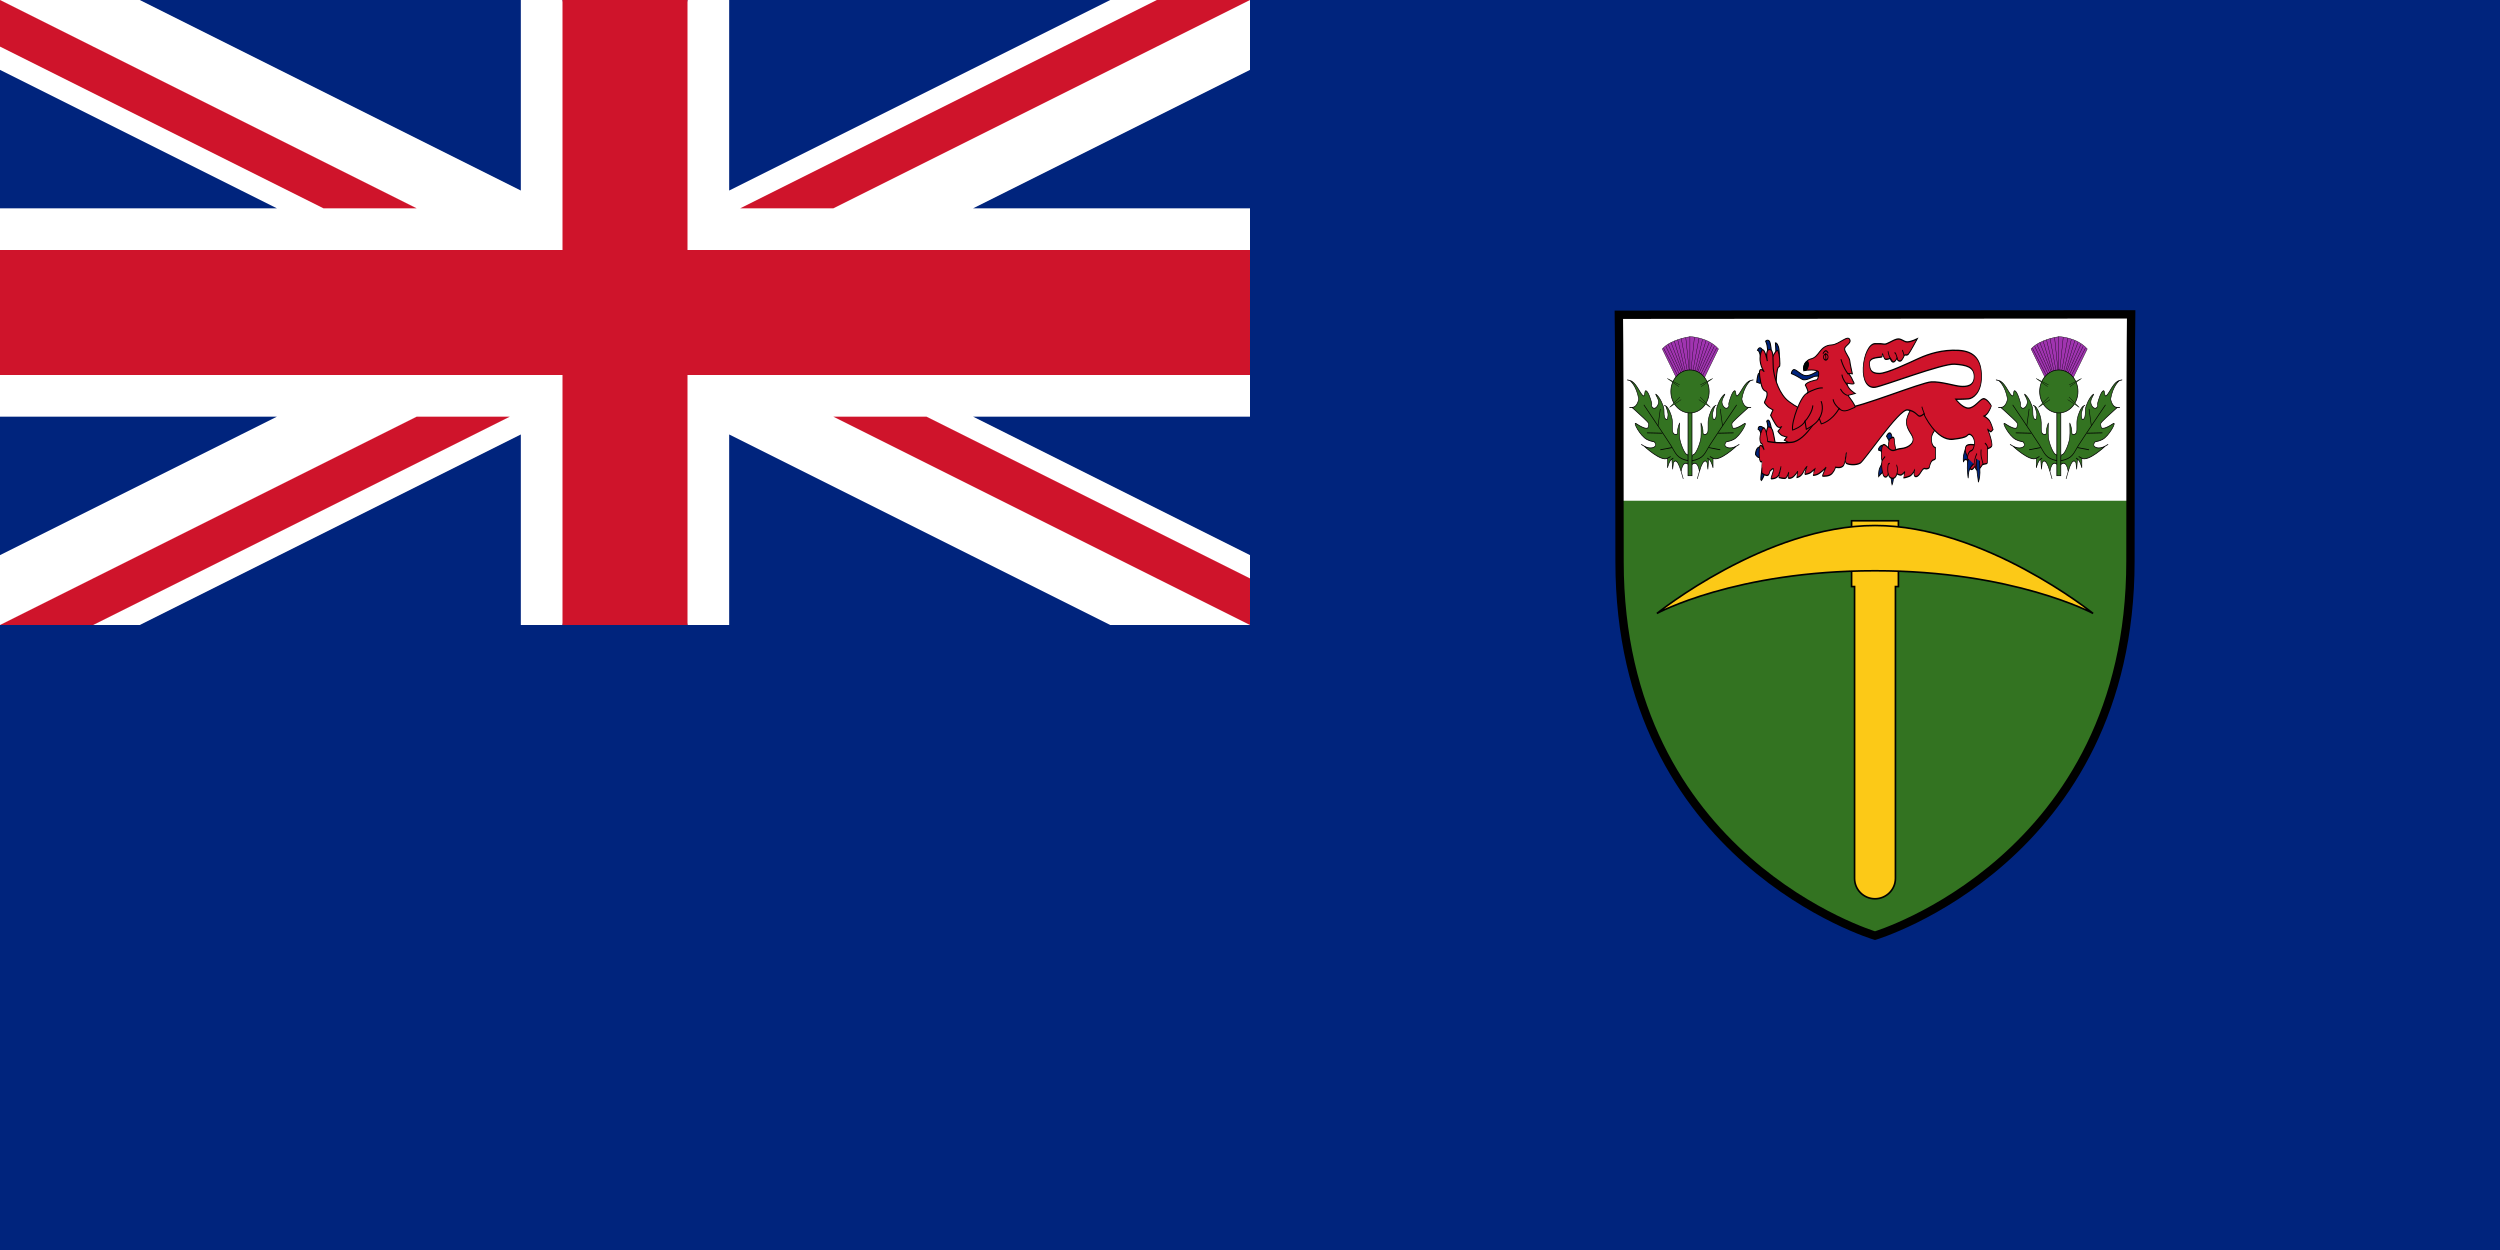 <?xml version="1.0" encoding="UTF-8" standalone="no"?>
<!-- Created with Inkscape (http://www.inkscape.org/) -->
<svg xmlns:svg="http://www.w3.org/2000/svg" xmlns="http://www.w3.org/2000/svg" xmlns:xlink="http://www.w3.org/1999/xlink" version="1.0" width="1500" height="750" id="Flag of Southern Rhodesia">
  <defs id="defs1529"/>
  <rect width="1500" height="750" x="0" y="0" style="fill:#00247d;fill-opacity:1;fill-rule:nonzero" id="rect1358"/>
  <g transform="scale(0.5,0.5)" id="g1349">
    <rect width="1500" height="750" x="0" y="0" style="fill:#00247d;fill-opacity:1" id="rect1517"/>
    <g id="upper_half">
      <polygon points="0,0 167.705,0 625,228.647 625,0 675,0 750,325 0,300 0,250 332.295,250 0,83.853 0,0 " style="fill:#ffffff" id="upper_left_white"/>
      <use transform="matrix(-1,0,0,1,1500,0)" id="use1521" x="0" y="0" width="1500" height="750" xlink:href="#upper_left_white"/>
      <path d="M 0,0 L 500,250 L 388.197,250 L 0,55.902 L 0,0 z M 1500,0 L 1000,250 L 888.197,250 L 1388.197,0 L 1500,0 z " style="fill:#cf142b" id="upper_red_diagonals"/>
    </g>
    <use transform="matrix(-1,0,0,-1,1500,750)" id="use1524" x="0" y="0" width="1500" height="750" xlink:href="#upper_half"/>
    <path d="M 675,0 L 825,0 L 825,300 L 1500,300 L 1500,450 L 825,450 L 825,750 L 675,750 L 675,450 L 0,450 L 0,300 L 675,300 L 675,0 z " style="fill:#cf142b" id="path1526"/>
  </g>
  <g id="g20271">
    <path d="M 1278.69,188.609 L 971.309,188.855 C 971.546,206.614 971.731,248.073 971.731,336.899 C 971.731,515.799 1124.999,561.392 1124.999,561.392 C 1124.999,561.392 1278.268,515.552 1278.268,336.652 C 1278.268,247.827 1278.453,206.368 1278.69,188.609 z " style="fill:#337321;fill-opacity:1;fill-rule:evenodd" id="path6684"/>
    <path d="M 1278.687,188.609 L 971.312,188.859 C 971.514,203.982 971.674,236.311 971.718,300.421 L 1278.281,300.421 C 1278.325,236.147 1278.485,203.751 1278.687,188.609 z " style="fill:#ffffff;fill-opacity:1;fill-rule:evenodd" id="path6686"/>
    <g transform="matrix(1.093,0,0,1.063,51.621,466.681)" id="g7563">
      <g transform="matrix(1.887,0,0,2.178,278.999,-108.32)" id="g24570">
        <path d="M 310.688,-61.406 L 315.375,-52.844 L 315.812,-52.656 L 318.812,-52.094 L 318.906,-52.062 L 318.906,-52.094 L 321.906,-52.656 L 322.344,-52.844 L 327.031,-61.406 C 323.982,-64.456 318.875,-64.594 318.875,-64.594 C 318.875,-64.594 313.261,-63.979 310.688,-61.406 z " style="fill:#a034b0;fill-opacity:1;fill-rule:evenodd;stroke:#000000;stroke-width:0.1;stroke-linecap:butt;stroke-linejoin:miter;stroke-miterlimit:4;stroke-dasharray:none;stroke-opacity:1" id="path24572"/>
        <g id="g24574">
          <g transform="translate(0.121,0)" id="g24576">
            <g id="g24578">
              <path d="M 310.95,-61.619 L 316.152,-52.609" style="fill:none;fill-opacity:0.75;fill-rule:evenodd;stroke:#000000;stroke-width:0.1;stroke-linecap:butt;stroke-linejoin:miter;stroke-miterlimit:4;stroke-dasharray:none;stroke-opacity:1" id="path24580"/>
              <path d="M 311.61,-62.104 L 316.885,-52.389" style="fill:none;fill-opacity:0.75;fill-rule:evenodd;stroke:#000000;stroke-width:0.1;stroke-linecap:butt;stroke-linejoin:miter;stroke-miterlimit:4;stroke-dasharray:none;stroke-opacity:1" id="path24582"/>
              <path d="M 312.274,-62.591 L 317.537,-52.162" style="fill:none;fill-opacity:0.75;fill-rule:evenodd;stroke:#000000;stroke-width:0.1;stroke-linecap:butt;stroke-linejoin:miter;stroke-miterlimit:4;stroke-dasharray:none;stroke-opacity:1" id="path24584"/>
              <path d="M 313.115,-63.077 L 317.889,-52.117" style="fill:none;fill-opacity:0.75;fill-rule:evenodd;stroke:#000000;stroke-width:0.1;stroke-linecap:butt;stroke-linejoin:miter;stroke-miterlimit:4;stroke-dasharray:none;stroke-opacity:1" id="path24586"/>
              <path d="M 314.044,-63.519 L 317.977,-51.984" style="fill:none;fill-opacity:0.75;fill-rule:evenodd;stroke:#000000;stroke-width:0.1;stroke-linecap:butt;stroke-linejoin:miter;stroke-miterlimit:4;stroke-dasharray:none;stroke-opacity:1" id="path24588"/>
              <path d="M 315.052,-63.828 L 318.338,-51.676" style="fill:none;fill-opacity:0.75;fill-rule:evenodd;stroke:#000000;stroke-width:0.1;stroke-linecap:butt;stroke-linejoin:miter;stroke-miterlimit:4;stroke-dasharray:none;stroke-opacity:1" id="path24590"/>
              <path d="M 316.077,-64.182 L 318.773,-51.277" style="fill:none;fill-opacity:0.75;fill-rule:evenodd;stroke:#000000;stroke-width:0.1;stroke-linecap:butt;stroke-linejoin:miter;stroke-miterlimit:4;stroke-dasharray:none;stroke-opacity:1" id="path24592"/>
              <path d="M 317.403,-64.403 L 318.905,-51.454" style="fill:none;fill-opacity:0.75;fill-rule:evenodd;stroke:#000000;stroke-width:0.1;stroke-linecap:butt;stroke-linejoin:miter;stroke-miterlimit:4;stroke-dasharray:none;stroke-opacity:1" id="path24594"/>
            </g>
            <g transform="matrix(-1,0,0,1,637.324,0)" id="g24596">
              <path d="M 310.95,-61.619 L 316.152,-52.609" style="fill:none;fill-opacity:0.75;fill-rule:evenodd;stroke:#000000;stroke-width:0.1;stroke-linecap:butt;stroke-linejoin:miter;stroke-miterlimit:4;stroke-dasharray:none;stroke-opacity:1" id="path24598"/>
              <path d="M 311.61,-62.104 L 316.885,-52.389" style="fill:none;fill-opacity:0.75;fill-rule:evenodd;stroke:#000000;stroke-width:0.1;stroke-linecap:butt;stroke-linejoin:miter;stroke-miterlimit:4;stroke-dasharray:none;stroke-opacity:1" id="path24600"/>
              <path d="M 312.274,-62.591 L 317.537,-52.162" style="fill:none;fill-opacity:0.75;fill-rule:evenodd;stroke:#000000;stroke-width:0.1;stroke-linecap:butt;stroke-linejoin:miter;stroke-miterlimit:4;stroke-dasharray:none;stroke-opacity:1" id="path24602"/>
              <path d="M 313.115,-63.077 L 317.889,-52.117" style="fill:none;fill-opacity:0.75;fill-rule:evenodd;stroke:#000000;stroke-width:0.1;stroke-linecap:butt;stroke-linejoin:miter;stroke-miterlimit:4;stroke-dasharray:none;stroke-opacity:1" id="path24604"/>
              <path d="M 314.044,-63.519 L 317.977,-51.984" style="fill:none;fill-opacity:0.75;fill-rule:evenodd;stroke:#000000;stroke-width:0.1;stroke-linecap:butt;stroke-linejoin:miter;stroke-miterlimit:4;stroke-dasharray:none;stroke-opacity:1" id="path24606"/>
              <path d="M 315.052,-63.828 L 318.338,-51.676" style="fill:none;fill-opacity:0.75;fill-rule:evenodd;stroke:#000000;stroke-width:0.1;stroke-linecap:butt;stroke-linejoin:miter;stroke-miterlimit:4;stroke-dasharray:none;stroke-opacity:1" id="path24608"/>
              <path d="M 316.077,-64.182 L 318.773,-51.277" style="fill:none;fill-opacity:0.75;fill-rule:evenodd;stroke:#000000;stroke-width:0.1;stroke-linecap:butt;stroke-linejoin:miter;stroke-miterlimit:4;stroke-dasharray:none;stroke-opacity:1" id="path24610"/>
              <path d="M 317.403,-64.403 L 318.905,-51.454" style="fill:none;fill-opacity:0.75;fill-rule:evenodd;stroke:#000000;stroke-width:0.1;stroke-linecap:butt;stroke-linejoin:miter;stroke-miterlimit:4;stroke-dasharray:none;stroke-opacity:1" id="path24612"/>
            </g>
          </g>
          <path d="M 318.728,-64.69 L 318.728,-52.375" style="fill:none;fill-opacity:0.75;fill-rule:evenodd;stroke:#000000;stroke-width:0.1;stroke-linecap:butt;stroke-linejoin:miter;stroke-miterlimit:4;stroke-dasharray:none;stroke-opacity:1" id="path24614"/>
        </g>
      </g>
      <g transform="matrix(0.298,0,0,0.38,800.562,-261.365)" id="g4847">
        <g transform="matrix(5.359,0,0,6.187,-1439.567,432.381)" style="fill:#337321" id="g24540">
          <path d="M 318.552,-33.666 C 316.165,-35.522 315.635,-32.252 315.635,-32.252 C 315.635,-32.252 317.226,-28.363 315.635,-32.252 C 314.044,-36.141 312.983,-34.373 312.983,-34.373 L 312.718,-32.782 L 312.453,-35.257 C 312.453,-35.257 313.425,-35.699 312.453,-35.257 C 311.481,-34.815 310.95,-33.136 310.95,-33.136 L 310.95,-35.434 C 310.95,-35.434 313.248,-36.318 310.95,-35.434 C 308.652,-34.55 302.907,-38.351 302.907,-38.351 C 302.907,-38.351 300.786,-39.234 302.907,-38.351 C 305.028,-37.467 307.238,-37.997 306.796,-38.881 C 306.354,-39.765 306.177,-39.146 303.879,-39.942 C 301.581,-40.737 298.841,-44.361 300.167,-43.742 C 301.493,-43.124 304.144,-42.063 304.321,-42.947 C 304.498,-43.831 304.94,-43.654 302.642,-45.156 C 300.344,-46.659 298.753,-47.631 298.753,-47.631 C 298.753,-47.631 296.896,-47.631 298.753,-47.631 C 300.609,-47.631 301.051,-49.664 301.051,-49.664 C 300.255,-52.935 298.046,-54.084 298.046,-54.084 C 298.046,-54.084 296.013,-54.437 298.046,-54.084 C 300.078,-53.73 301.316,-51.255 302.377,-50.548 C 303.437,-49.841 302.818,-51.874 303.614,-51.609 C 304.409,-51.344 305.205,-49.488 305.47,-48.78 C 305.735,-48.073 305.117,-48.073 305.912,-47.543 C 306.708,-47.013 308.033,-48.162 307.857,-49.134 C 307.68,-50.106 306.177,-51.255 307.238,-50.637 C 308.299,-50.018 309.624,-48.073 309.713,-47.189 C 309.801,-46.306 309.624,-45.422 310.243,-44.891 C 310.862,-44.361 311.039,-45.068 311.127,-45.775 C 311.215,-46.482 310.331,-47.985 310.331,-47.985 C 310.331,-47.985 309.359,-48.338 310.331,-47.985 C 311.304,-47.631 312.276,-45.864 312.541,-44.803 C 312.806,-43.742 312.453,-42.24 312.806,-41.621 C 313.16,-41.002 314.486,-40.825 314.397,-41.709 C 314.309,-42.593 315.104,-43.919 315.104,-43.919 C 315.104,-43.919 314.928,-41.621 315.104,-40.384 C 315.281,-39.146 316.784,-36.406 317.668,-36.318 C 318.552,-36.229 318.728,-33.578 318.552,-33.666 z " style="fill:#337321;fill-opacity:1;fill-rule:evenodd;stroke:#000000;stroke-width:0.2;stroke-linecap:butt;stroke-linejoin:miter;stroke-miterlimit:4;stroke-dasharray:none;stroke-opacity:1" id="path24542"/>
          <g style="fill:#337321" id="g24544">
            <path d="M 318.286,-34.815 C 314.044,-35.345 313.779,-36.671 312.188,-38.439 C 310.597,-40.207 302.818,-48.25 302.818,-48.25" style="fill:#337321;fill-opacity:0.75;fill-rule:evenodd;stroke:#000000;stroke-width:0.2;stroke-linecap:butt;stroke-linejoin:miter;stroke-miterlimit:4;stroke-dasharray:none;stroke-opacity:1" id="path24546"/>
            <path d="M 307.68,-43.212 L 308.475,-47.278" style="fill:#337321;fill-opacity:0.75;fill-rule:evenodd;stroke:#000000;stroke-width:0.2;stroke-linecap:butt;stroke-linejoin:miter;stroke-miterlimit:4;stroke-dasharray:none;stroke-opacity:1" id="path24548"/>
            <path d="M 309.182,-41.444 L 303.879,-41.533" style="fill:#337321;fill-opacity:0.75;fill-rule:evenodd;stroke:#000000;stroke-width:0.2;stroke-linecap:butt;stroke-linejoin:miter;stroke-miterlimit:4;stroke-dasharray:none;stroke-opacity:1" id="path24550"/>
            <path d="M 312.453,-37.997 L 308.475,-37.467" style="fill:#337321;fill-opacity:0.75;fill-rule:evenodd;stroke:#000000;stroke-width:0.2;stroke-linecap:butt;stroke-linejoin:miter;stroke-miterlimit:4;stroke-dasharray:none;stroke-opacity:1" id="path24552"/>
          </g>
        </g>
        <g transform="matrix(-5.359,0,0,6.187,1977.016,432.381)" style="fill:#337321" id="g24554">
          <path d="M 318.552,-33.666 C 316.165,-35.522 315.635,-32.252 315.635,-32.252 C 315.635,-32.252 317.226,-28.363 315.635,-32.252 C 314.044,-36.141 312.983,-34.373 312.983,-34.373 L 312.718,-32.782 L 312.453,-35.257 C 312.453,-35.257 313.425,-35.699 312.453,-35.257 C 311.481,-34.815 310.95,-33.136 310.95,-33.136 L 310.95,-35.434 C 310.95,-35.434 313.248,-36.318 310.95,-35.434 C 308.652,-34.55 302.907,-38.351 302.907,-38.351 C 302.907,-38.351 300.786,-39.234 302.907,-38.351 C 305.028,-37.467 307.238,-37.997 306.796,-38.881 C 306.354,-39.765 306.177,-39.146 303.879,-39.942 C 301.581,-40.737 298.841,-44.361 300.167,-43.742 C 301.493,-43.124 304.144,-42.063 304.321,-42.947 C 304.498,-43.831 304.94,-43.654 302.642,-45.156 C 300.344,-46.659 298.753,-47.631 298.753,-47.631 C 298.753,-47.631 296.896,-47.631 298.753,-47.631 C 300.609,-47.631 301.051,-49.664 301.051,-49.664 C 300.255,-52.935 298.046,-54.084 298.046,-54.084 C 298.046,-54.084 296.013,-54.437 298.046,-54.084 C 300.078,-53.73 301.316,-51.255 302.377,-50.548 C 303.437,-49.841 302.818,-51.874 303.614,-51.609 C 304.409,-51.344 305.205,-49.488 305.47,-48.78 C 305.735,-48.073 305.117,-48.073 305.912,-47.543 C 306.708,-47.013 308.033,-48.162 307.857,-49.134 C 307.68,-50.106 306.177,-51.255 307.238,-50.637 C 308.299,-50.018 309.624,-48.073 309.713,-47.189 C 309.801,-46.306 309.624,-45.422 310.243,-44.891 C 310.862,-44.361 311.039,-45.068 311.127,-45.775 C 311.215,-46.482 310.331,-47.985 310.331,-47.985 C 310.331,-47.985 309.359,-48.338 310.331,-47.985 C 311.304,-47.631 312.276,-45.864 312.541,-44.803 C 312.806,-43.742 312.453,-42.24 312.806,-41.621 C 313.16,-41.002 314.486,-40.825 314.397,-41.709 C 314.309,-42.593 315.104,-43.919 315.104,-43.919 C 315.104,-43.919 314.928,-41.621 315.104,-40.384 C 315.281,-39.146 316.784,-36.406 317.668,-36.318 C 318.552,-36.229 318.728,-33.578 318.552,-33.666 z " style="fill:#337321;fill-opacity:1;fill-rule:evenodd;stroke:#000000;stroke-width:0.2;stroke-linecap:butt;stroke-linejoin:miter;stroke-miterlimit:4;stroke-dasharray:none;stroke-opacity:1" id="path24556"/>
          <g style="fill:#337321" id="g24558">
            <path d="M 318.286,-34.815 C 314.044,-35.345 313.779,-36.671 312.188,-38.439 C 310.597,-40.207 302.818,-48.25 302.818,-48.25" style="fill:#337321;fill-opacity:0.75;fill-rule:evenodd;stroke:#000000;stroke-width:0.2;stroke-linecap:butt;stroke-linejoin:miter;stroke-miterlimit:4;stroke-dasharray:none;stroke-opacity:1" id="path24560"/>
            <path d="M 307.68,-43.212 L 308.475,-47.278" style="fill:#337321;fill-opacity:0.75;fill-rule:evenodd;stroke:#000000;stroke-width:0.2;stroke-linecap:butt;stroke-linejoin:miter;stroke-miterlimit:4;stroke-dasharray:none;stroke-opacity:1" id="path24562"/>
            <path d="M 309.182,-41.444 L 303.879,-41.533" style="fill:#337321;fill-opacity:0.75;fill-rule:evenodd;stroke:#000000;stroke-width:0.2;stroke-linecap:butt;stroke-linejoin:miter;stroke-miterlimit:4;stroke-dasharray:none;stroke-opacity:1" id="path24564"/>
            <path d="M 312.453,-37.997 L 308.475,-37.467" style="fill:#337321;fill-opacity:0.75;fill-rule:evenodd;stroke:#000000;stroke-width:0.2;stroke-linecap:butt;stroke-linejoin:miter;stroke-miterlimit:4;stroke-dasharray:none;stroke-opacity:1" id="path24566"/>
          </g>
        </g>
      </g>
      <g transform="matrix(0.352,0,0,0.352,785.904,-260.262)" id="g4863">
        <rect width="6.158" height="117.022" x="265.646" y="137.914" style="fill:#337321;fill-opacity:1;stroke:#000000;stroke-width:1.15;stroke-miterlimit:4;stroke-dasharray:none;stroke-opacity:1" id="rect24568"/>
        <path d="M 298.565,119.868 C 298.565,138.894 285.206,154.318 268.725,154.318 C 252.245,154.318 238.885,138.894 238.885,119.868 C 238.885,100.841 252.245,85.417 268.725,85.417 C 285.206,85.417 298.565,100.841 298.565,119.868 L 298.565,119.868 z " style="fill:#337321;fill-opacity:1;stroke:#000000;stroke-width:1.15;stroke-miterlimit:4;stroke-dasharray:none;stroke-opacity:1" id="path24616"/>
        <g transform="matrix(5.359,0,0,6.187,-1440.813,431.5)" style="fill:#337321" id="g24620">
          <path d="M 315.75,-51.625 L 312.375,-53.75 L 316,-52.062" style="fill:#337321;fill-opacity:1;fill-rule:evenodd;stroke:#000000;stroke-width:0.1;stroke-linecap:butt;stroke-linejoin:miter;stroke-miterlimit:4;stroke-dasharray:none;stroke-opacity:1" id="path24622"/>
          <path d="M 316.062,-48.937 L 313.062,-46.25 L 316.438,-48.25" style="fill:#337321;fill-opacity:1;fill-rule:evenodd;stroke:#000000;stroke-width:0.1;stroke-linecap:butt;stroke-linejoin:miter;stroke-miterlimit:4;stroke-dasharray:none;stroke-opacity:1" id="path24624"/>
        </g>
        <g transform="matrix(-5.359,0,0,6.187,1978.262,431.5)" style="fill:#337321" id="g24626">
          <path d="M 315.75,-51.625 L 312.375,-53.75 L 316,-52.062" style="fill:#337321;fill-opacity:1;fill-rule:evenodd;stroke:#000000;stroke-width:0.1;stroke-linecap:butt;stroke-linejoin:miter;stroke-miterlimit:4;stroke-dasharray:none;stroke-opacity:1" id="path24628"/>
          <path d="M 316.062,-48.937 L 313.062,-46.25 L 316.438,-48.25" style="fill:#337321;fill-opacity:1;fill-rule:evenodd;stroke:#000000;stroke-width:0.1;stroke-linecap:butt;stroke-linejoin:miter;stroke-miterlimit:4;stroke-dasharray:none;stroke-opacity:1" id="path24630"/>
        </g>
      </g>
    </g>
    <use transform="translate(221.284,-2.015553e-5)" id="use8927" x="0" y="0" width="1500" height="750" xlink:href="#g7563"/>
    <g transform="translate(-1022.746,620.673)" id="g18309">
      <path d="M 2133.698,-308.219 L 2133.698,-268.719 L 2135.48,-268.719 L 2135.48,-93.906 C 2135.479,-93.854 2135.48,-93.803 2135.48,-93.75 L 2135.48,-93.656 C 2135.48,-86.892 2140.965,-81.406 2147.73,-81.406 C 2154.494,-81.406 2160.011,-86.892 2160.011,-93.656 L 2160.011,-268.719 L 2161.792,-268.719 L 2161.792,-308.219 L 2133.698,-308.219 z " style="fill:#fcc917;fill-opacity:1;fill-rule:nonzero;stroke:#000000;stroke-width:1;stroke-miterlimit:4;stroke-dasharray:none;stroke-opacity:1" id="rect11850"/>
      <path d="M 2147.745,-305.359 C 2213.172,-305.359 2278.599,-252.611 2278.599,-252.611 C 2278.599,-252.611 2231.029,-278.213 2147.745,-278.213 C 2063.751,-278.213 2016.892,-252.611 2016.892,-252.611 C 2016.892,-252.611 2082.319,-305.359 2147.745,-305.359 z " style="fill:#fcc917;fill-opacity:1;fill-rule:nonzero;stroke:#000000;stroke-width:1;stroke-miterlimit:4;stroke-dasharray:none;stroke-opacity:1" id="rect12725"/>
    </g>
    <g transform="matrix(1,0,0,0.94,-1022.746,598.078)" id="g18257">
      <path d="M 2088.261,-408.458 C 2088.448,-411.861 2088.027,-417.39 2088.027,-417.39 C 2088.027,-417.39 2088.87,-417.673 2089.713,-415.121 C 2090.557,-412.57 2090.182,-408.458 2090.182,-408.458" style="fill:#00247d;fill-opacity:1;fill-rule:evenodd;stroke:#000000;stroke-width:0.65;stroke-linecap:butt;stroke-linejoin:miter;stroke-miterlimit:4;stroke-dasharray:none;stroke-opacity:1" id="path14427"/>
      <path d="M 2083.341,-409.734 C 2083.528,-416.681 2082.076,-418.524 2082.029,-418.524 C 2081.982,-418.524 2083.388,-419.8 2084.325,-418.524 C 2085.262,-417.248 2085.637,-410.868 2085.637,-410.868" style="fill:#00247d;fill-opacity:1;fill-rule:evenodd;stroke:#000000;stroke-width:0.65;stroke-linecap:butt;stroke-linejoin:miter;stroke-miterlimit:4;stroke-dasharray:none;stroke-opacity:1" id="path14429"/>
      <path d="M 2079.311,-407.607 C 2078.186,-413.845 2077.155,-412.428 2077.155,-412.428 C 2077.155,-412.428 2077.999,-414.838 2079.17,-414.129 C 2080.342,-413.42 2081.373,-410.159 2081.373,-410.301" style="fill:#00247d;fill-opacity:1;fill-rule:evenodd;stroke:#000000;stroke-width:0.65;stroke-linecap:butt;stroke-linejoin:miter;stroke-miterlimit:4;stroke-dasharray:none;stroke-opacity:1" id="path14431"/>
      <path d="M 2080.436,-393.714 C 2079.405,-392.013 2079.124,-391.304 2078.28,-391.729 C 2077.437,-392.154 2076.781,-392.296 2076.781,-392.296 C 2076.781,-392.296 2077.296,-397.258 2077.952,-397.825 C 2078.608,-398.392 2079.78,-398.251 2079.78,-398.251" style="fill:#00247d;fill-opacity:1;fill-rule:evenodd;stroke:#000000;stroke-width:0.65;stroke-linecap:butt;stroke-linejoin:miter;stroke-miterlimit:4;stroke-dasharray:none;stroke-opacity:1" id="path14433"/>
      <path d="M 2083.474,-362.597 C 2083.474,-365.805 2082.811,-367.409 2082.811,-367.409 C 2082.811,-367.409 2083.739,-369.414 2084.667,-366.607 C 2085.595,-363.8 2085.992,-359.389 2085.992,-359.389 L 2085.992,-359.389" style="fill:#00247d;fill-opacity:1;fill-rule:evenodd;stroke:#000000;stroke-width:0.65;stroke-linecap:butt;stroke-linejoin:miter;stroke-miterlimit:4;stroke-dasharray:none;stroke-opacity:1" id="path14435"/>
      <path d="M 2079.639,-358.129 C 2079.592,-358.129 2079.17,-360.539 2078.561,-361.39 C 2077.952,-362.24 2077.39,-362.382 2077.577,-362.382 C 2077.765,-362.382 2077.577,-364.083 2078.889,-364.083 C 2080.201,-364.083 2081.045,-362.808 2081.045,-362.808" style="fill:#00247d;fill-opacity:1;fill-rule:evenodd;stroke:#000000;stroke-width:0.65;stroke-linecap:butt;stroke-linejoin:miter;stroke-miterlimit:4;stroke-dasharray:none;stroke-opacity:1" id="path14437"/>
      <path d="M 2079.124,-350.898 C 2076.265,-351.466 2075.984,-346.22 2076.078,-346.078 C 2076.171,-345.937 2077.249,-344.377 2077.905,-344.235 C 2078.561,-344.093 2079.124,-344.235 2079.124,-344.235" style="fill:#00247d;fill-opacity:1;fill-rule:evenodd;stroke:#000000;stroke-width:0.65;stroke-linecap:butt;stroke-linejoin:miter;stroke-miterlimit:4;stroke-dasharray:none;stroke-opacity:1" id="path14439"/>
      <path d="M 2080.436,-338.706 C 2078.983,-332.61 2079.264,-329.349 2079.405,-329.349 C 2079.545,-329.349 2080.061,-330.2 2080.81,-331.901 C 2081.56,-333.602 2082.076,-336.863 2082.076,-336.863" style="fill:#00247d;fill-opacity:1;fill-rule:evenodd;stroke:#000000;stroke-width:0.65;stroke-linecap:butt;stroke-linejoin:miter;stroke-miterlimit:4;stroke-dasharray:none;stroke-opacity:1" id="path14441"/>
      <path d="M 2081.619,-351.77 C 2081.751,-351.77 2082.281,-364.602 2084.137,-363.8 C 2085.992,-362.998 2085.329,-362.998 2085.992,-362.196 C 2086.655,-361.394 2087.98,-352.572 2087.98,-352.572" style="fill:#cf142b;fill-opacity:1;fill-rule:evenodd;stroke:#000000;stroke-width:0.65;stroke-linecap:butt;stroke-linejoin:miter;stroke-miterlimit:4;stroke-dasharray:none;stroke-opacity:1" id="path14443"/>
      <path d="M 2088.214,-385.346 C 2088.589,-408.597 2090.651,-398.956 2090.651,-404.06 C 2090.651,-409.164 2089.807,-412.566 2089.151,-412.566 C 2087.652,-412.566 2083.903,-402.926 2083.903,-402.926" style="fill:#cf142b;fill-opacity:1;fill-rule:evenodd;stroke:#000000;stroke-width:0.65;stroke-linecap:butt;stroke-linejoin:miter;stroke-miterlimit:4;stroke-dasharray:none;stroke-opacity:1" id="path14451"/>
      <path d="M 2114.361,-369.468 C 2113.424,-370.317 2098.898,-376.271 2094.024,-381.942 C 2089.151,-387.613 2087.089,-396.686 2086.715,-401.223 C 2086.34,-405.76 2087.277,-413.132 2084.465,-413.132 C 2081.654,-413.132 2083.153,-405.76 2083.153,-405.76 C 2083.153,-405.76 2080.904,-417.668 2079.217,-410.863 C 2077.53,-404.058 2081.279,-398.955 2081.279,-398.955 C 2081.279,-398.955 2077.652,-403.523 2078.561,-396.119 C 2080.089,-383.675 2082.591,-388.18 2082.966,-385.345 C 2083.341,-382.509 2081.092,-379.674 2081.466,-379.107 C 2081.841,-378.539 2083.341,-376.555 2084.278,-375.988 C 2085.215,-375.42 2086.527,-374.57 2086.527,-374.57 L 2085.121,-371.169 C 2085.121,-371.169 2087.745,-365.498 2089.057,-364.08 C 2090.369,-362.662 2092.056,-364.08 2091.963,-364.08 C 2091.869,-364.08 2089.526,-360.961 2089.526,-360.961 C 2089.526,-360.961 2090.838,-358.693 2092.244,-358.126 C 2093.649,-357.559 2094.868,-357.275 2094.868,-357.275 L 2093.368,-355.29 L 2113.611,-343.098 L 2114.361,-369.468 z " style="fill:#cf142b;fill-opacity:1;fill-rule:evenodd;stroke:#000000;stroke-width:0.65;stroke-linecap:butt;stroke-linejoin:miter;stroke-miterlimit:4;stroke-dasharray:none;stroke-opacity:1" id="path14453"/>
      <g transform="matrix(0.668,0,0,1.24,1454.503,-123.734)" id="g5300">
        <path d="M 1052.113,-172.284 C 1051.716,-167.109 1053.105,-163.875 1053.105,-163.875 C 1053.105,-163.875 1054.693,-165.492 1054.495,-169.697 C 1054.296,-173.901 1053.304,-176.166 1053.304,-176.166" style="fill:#00247d;fill-opacity:1;fill-rule:evenodd;stroke:#000000;stroke-width:0.7;stroke-linecap:butt;stroke-linejoin:miter;stroke-miterlimit:4;stroke-dasharray:none;stroke-opacity:1" id="path14419"/>
        <path d="M 1044.969,-175.519 C 1044.77,-175.519 1043.183,-173.901 1041.992,-172.284 C 1040.802,-170.667 1041,-168.08 1041,-168.08 C 1041,-168.08 1044.572,-170.667 1045.763,-170.344 C 1046.953,-170.02 1047.549,-168.727 1047.549,-168.727" style="fill:#00247d;fill-opacity:1;fill-rule:evenodd;stroke:#000000;stroke-width:0.7;stroke-linecap:butt;stroke-linejoin:miter;stroke-miterlimit:4;stroke-dasharray:none;stroke-opacity:1" id="path14421"/>
        <path d="M 1046.16,-183.604 C 1042.786,-185.221 1040.404,-181.664 1040.603,-181.664 C 1040.802,-181.664 1043.977,-181.664 1044.572,-179.723 C 1045.167,-177.783 1046.755,-175.519 1046.755,-175.519" style="fill:#00247d;fill-opacity:1;fill-rule:evenodd;stroke:#000000;stroke-width:0.7;stroke-linecap:butt;stroke-linejoin:miter;stroke-miterlimit:4;stroke-dasharray:none;stroke-opacity:1" id="path14423"/>
        <path d="M 1053.502,-187.485 C 1053.105,-187.485 1053.105,-190.073 1051.319,-190.396 C 1049.533,-190.72 1048.144,-188.779 1048.144,-188.779 C 1048.144,-188.779 1051.915,-184.898 1052.113,-184.898 C 1052.312,-184.898 1053.502,-186.839 1053.502,-187.485 z " style="fill:#00247d;fill-opacity:1;fill-rule:evenodd;stroke:#000000;stroke-width:0.7;stroke-linecap:butt;stroke-linejoin:miter;stroke-miterlimit:4;stroke-dasharray:none;stroke-opacity:1" id="path14425"/>
        <path d="M 1059.812,-178.534 C 1058.689,-179.22 1057.426,-179.449 1056.023,-183.108 C 1054.62,-186.767 1055.462,-186.767 1054.9,-187.682 C 1054.339,-188.597 1053.216,-188.139 1051.252,-187.453 C 1049.287,-186.767 1049.849,-179.449 1049.849,-179.449" style="fill:#cf142b;fill-opacity:1;fill-rule:evenodd;stroke:#000000;stroke-width:0.7;stroke-linecap:butt;stroke-linejoin:miter;stroke-miterlimit:4;stroke-dasharray:none;stroke-opacity:1" id="path14447"/>
        <path d="M 1076.51,-208.265 C 1075.388,-207.579 1065.705,-200.032 1065.986,-195.915 C 1066.267,-191.798 1072.16,-189.511 1072.02,-186.996 C 1071.879,-184.48 1066.407,-182.65 1061.355,-182.422 C 1056.304,-182.193 1054.9,-180.821 1051.954,-181.736 C 1049.007,-182.65 1044.657,-187.225 1043.815,-181.964 C 1042.973,-176.704 1044.095,-176.476 1044.095,-176.476 C 1044.095,-176.476 1043.394,-173.731 1044.095,-171.444 C 1044.797,-169.157 1045.499,-167.785 1047.323,-167.785 C 1049.147,-167.785 1049.709,-169.615 1049.709,-169.615 C 1049.709,-169.615 1049.989,-167.328 1053.216,-167.099 C 1056.444,-166.87 1057.426,-169.386 1057.567,-169.386 C 1057.707,-169.386 1060.373,-168.471 1061.636,-168.929 C 1062.899,-169.386 1064.583,-170.529 1064.583,-170.529 C 1064.583,-170.529 1063.18,-167.328 1063.32,-167.328 C 1063.46,-167.328 1066.127,-167.556 1068.932,-168.243 C 1071.739,-168.929 1073.844,-171.902 1073.704,-171.902 C 1073.563,-171.902 1071.318,-167.785 1074.826,-168.014 C 1078.334,-168.243 1080.018,-172.588 1082.544,-172.13 C 1085.07,-171.673 1086.473,-172.588 1086.473,-172.588 C 1086.473,-172.588 1087.175,-174.417 1088.017,-175.332 C 1088.859,-176.247 1089.841,-176.476 1089.841,-176.476 C 1089.841,-176.476 1092.086,-176.933 1092.086,-177.162 C 1092.086,-177.39 1092.086,-182.879 1092.086,-182.879 C 1092.086,-182.879 1088.437,-183.337 1088.437,-187.453 C 1088.437,-191.57 1098.26,-195.915 1098.26,-195.915 L 1076.51,-208.265 z " style="fill:#cf142b;fill-opacity:1;fill-rule:evenodd;stroke:#000000;stroke-width:0.7;stroke-linecap:butt;stroke-linejoin:miter;stroke-miterlimit:4;stroke-dasharray:none;stroke-opacity:1" id="path14449"/>
        <path d="M 1046.902,-178.305 C 1046.34,-178.077 1044.095,-176.247 1044.095,-176.247" style="fill:none;fill-opacity:1;fill-rule:evenodd;stroke:#000000;stroke-width:0.7;stroke-linecap:butt;stroke-linejoin:miter;stroke-miterlimit:4;stroke-dasharray:none;stroke-opacity:1" id="path14463"/>
        <path d="M 1050.971,-174.875 C 1050.27,-174.417 1049.568,-175.103 1049.287,-172.816 C 1049.007,-170.529 1049.709,-169.386 1049.709,-169.386" style="fill:none;fill-opacity:1;fill-rule:evenodd;stroke:#000000;stroke-width:0.7;stroke-linecap:butt;stroke-linejoin:miter;stroke-miterlimit:4;stroke-dasharray:none;stroke-opacity:1" id="path14465"/>
        <path d="M 1057.005,-173.96 C 1057.145,-173.96 1057.987,-172.816 1057.987,-171.673 C 1057.987,-170.529 1057.426,-169.157 1057.426,-169.157" style="fill:none;fill-opacity:1;fill-rule:evenodd;stroke:#000000;stroke-width:0.7;stroke-linecap:butt;stroke-linejoin:miter;stroke-miterlimit:4;stroke-dasharray:none;stroke-opacity:1" id="path14467"/>
      </g>
      <path d="M 2080.717,-345.65 C 2080.623,-345.65 2079.967,-343.949 2079.967,-341.964" style="fill:#00247d;fill-opacity:1;fill-rule:evenodd;stroke:#000000;stroke-width:0.65;stroke-linecap:butt;stroke-linejoin:miter;stroke-miterlimit:4;stroke-dasharray:none;stroke-opacity:1" id="path14475"/>
      <g transform="matrix(0.668,0,0,1.24,1463.907,-123.734)" id="g5286">
        <path d="M 1106.244,-183.928 C 1101.68,-178.429 1103.268,-175.519 1103.268,-175.519 C 1103.268,-175.519 1103.466,-176.812 1105.054,-176.812 C 1106.641,-176.812 1109.618,-175.195 1109.618,-175.195" style="fill:#00247d;fill-opacity:1;fill-rule:evenodd;stroke:#000000;stroke-width:0.7;stroke-linecap:butt;stroke-linejoin:miter;stroke-miterlimit:4;stroke-dasharray:none;stroke-opacity:1" id="path14417"/>
        <path d="M 1107.239,-177.848 C 1106.818,-178.305 1103.591,-181.05 1105.275,-183.337 C 1106.958,-185.624 1116.922,-183.794 1116.922,-183.794" style="fill:#cf142b;fill-opacity:1;fill-rule:evenodd;stroke:#000000;stroke-width:0.7;stroke-linecap:butt;stroke-linejoin:miter;stroke-miterlimit:4;stroke-dasharray:none;stroke-opacity:1" id="path14445"/>
        <path d="M 975.899,-201.861 C 975.197,-201.632 962.288,-186.31 948.676,-185.624 C 935.065,-184.938 927.347,-186.081 927.347,-186.081 C 927.347,-186.081 925.383,-196.601 922.015,-191.798 C 918.647,-186.996 921.313,-185.166 921.313,-185.166 C 921.313,-185.166 921.875,-185.395 922.717,-184.251 C 923.559,-183.108 924.12,-181.736 924.12,-181.736 C 924.12,-181.736 919.63,-187.682 919.63,-180.592 C 919.63,-173.503 922.576,-176.018 922.436,-176.018 C 922.296,-176.018 921.734,-169.843 922.436,-169.615 C 923.138,-169.386 925.944,-168.243 927.488,-168.7 C 929.031,-169.157 928.891,-170.53 929.312,-170.758 C 929.733,-170.987 932.118,-172.588 932.539,-171.902 C 932.96,-171.216 929.873,-166.87 930.434,-166.87 C 930.996,-166.87 935.626,-166.87 937.03,-168.7 C 938.433,-170.529 939.134,-173.274 939.275,-173.045 C 939.415,-172.816 936.889,-167.556 937.17,-167.556 C 937.451,-167.556 942.502,-166.642 943.765,-167.328 C 945.028,-168.014 946.291,-170.301 946.291,-170.301 C 946.291,-170.301 945.449,-167.556 945.73,-167.328 C 946.01,-167.099 948.536,-166.87 950.922,-168.243 C 953.307,-169.615 954.289,-170.758 954.289,-170.758 L 953.588,-167.556 C 953.588,-167.556 957.236,-167.785 959.341,-170.301 C 961.446,-172.816 962.428,-173.045 962.428,-173.045 C 962.428,-173.045 960.323,-169.157 960.604,-169.157 C 960.884,-169.157 964.673,-169.386 966.357,-170.301 C 968.041,-171.216 969.725,-171.902 969.725,-171.902 C 969.725,-171.902 967.76,-168.7 967.901,-168.7 C 968.041,-168.7 970.707,-168.471 974.075,-169.843 C 977.443,-171.216 979.828,-172.816 979.828,-172.816 C 979.828,-172.816 975.899,-168.243 976.741,-168.243 C 977.583,-168.243 982.634,-168.014 985.16,-169.615 C 987.686,-171.216 988.248,-172.816 988.248,-172.816 C 988.248,-172.816 994.037,-171.967 995.721,-174.026 C 997.404,-176.084 998.158,-180.523 998.018,-180.294 C 997.878,-180.065 995.686,-175.398 998.352,-174.712 C 1001.018,-174.026 1006.631,-173.797 1010.42,-174.941 C 1014.208,-176.084 1045.275,-202.776 1052.852,-202.319 C 1060.43,-201.861 1061.833,-198.888 1064.078,-199.117 C 1066.324,-199.345 1067.586,-200.489 1067.586,-200.26 C 1067.586,-200.032 1078.672,-186.31 1093.686,-187.224 C 1108.701,-188.139 1105.754,-189.511 1108.139,-189.74 C 1110.525,-189.969 1113.331,-187.453 1113.051,-185.166 C 1112.77,-182.879 1111.507,-181.507 1109.964,-181.278 C 1108.42,-181.05 1106.737,-179.449 1106.737,-177.162 C 1106.737,-174.875 1108.42,-171.673 1110.244,-171.673 C 1112.069,-171.673 1112.63,-172.816 1113.191,-173.045 C 1113.753,-173.274 1114.313,-170.529 1116.699,-171.673 C 1119.085,-172.816 1119.786,-173.96 1120.347,-174.189 C 1120.909,-174.417 1124.557,-174.646 1124.557,-174.875 C 1124.557,-175.103 1124.838,-182.422 1124.838,-182.422 C 1124.838,-182.422 1128.767,-182.879 1128.767,-184.251 C 1128.767,-185.624 1127.364,-188.597 1126.522,-189.969 C 1125.68,-191.341 1124.698,-192.485 1124.698,-192.485 C 1124.698,-192.485 1127.364,-190.884 1127.925,-191.112 C 1128.486,-191.341 1129.749,-192.256 1129.749,-192.256 C 1129.749,-192.256 1127.925,-195.686 1126.522,-196.83 C 1125.118,-197.973 1121.751,-199.117 1121.751,-199.117 C 1121.751,-199.117 1123.715,-199.574 1125.259,-200.946 C 1126.802,-202.319 1128.205,-204.148 1128.205,-204.377 C 1128.205,-204.606 1123.996,-208.493 1120.769,-208.036 C 1117.541,-207.579 1113.051,-203.233 1107.578,-203.233 C 1102.106,-203.233 1096.212,-207.807 1096.212,-207.807 C 1096.212,-207.807 1104.21,-207.807 1107.859,-208.036 C 1111.507,-208.265 1119.365,-211.009 1119.365,-219.471 C 1119.365,-227.933 1113.331,-232.507 1098.738,-232.964 C 1084.145,-233.422 1071.936,-231.135 1063.096,-228.848 C 1054.255,-226.561 1034.47,-221.072 1027.594,-221.072 C 1020.718,-221.072 1018.894,-222.673 1018.754,-226.332 C 1018.614,-229.991 1030.12,-229.076 1030.12,-229.762 C 1030.12,-230.448 1030.401,-231.363 1030.541,-231.363 C 1030.681,-231.363 1031.664,-228.619 1033.067,-228.39 C 1034.47,-228.162 1037.277,-228.848 1037.277,-228.848 C 1037.277,-228.848 1038.399,-226.789 1040.364,-227.018 C 1042.328,-227.247 1043.17,-228.848 1043.17,-228.848 C 1043.17,-228.848 1044.293,-227.247 1046.397,-227.475 C 1048.503,-227.704 1050.046,-230.677 1050.467,-230.677 C 1050.888,-230.677 1052.432,-230.22 1053.835,-231.135 C 1055.238,-232.049 1061.693,-238.91 1061.693,-238.91 C 1061.693,-238.91 1056.08,-237.309 1052.712,-237.309 C 1049.344,-237.309 1047.239,-239.368 1043.03,-238.682 C 1038.82,-237.996 1034.33,-235.937 1031.945,-236.166 C 1029.559,-236.395 1029.138,-236.395 1023.805,-236.395 C 1018.473,-236.395 1013.702,-230.677 1013.141,-224.045 C 1012.58,-217.413 1016.93,-213.525 1023.665,-213.982 C 1030.401,-214.44 1084.565,-226.332 1095.23,-225.875 C 1105.895,-225.417 1112.77,-224.502 1112.77,-219.471 C 1112.77,-214.44 1105.613,-214.211 1100.422,-214.44 C 1095.23,-214.668 1083.162,-216.955 1074.322,-216.727 C 1065.482,-216.498 1008.651,-203.233 998.408,-203.462 C 988.164,-203.691 982.352,-210.137 982.352,-210.366 C 982.352,-210.594 975.899,-201.404 975.899,-201.861 z " style="fill:#cf142b;fill-opacity:1;fill-rule:evenodd;stroke:#000000;stroke-width:0.7;stroke-linecap:butt;stroke-linejoin:miter;stroke-miterlimit:4;stroke-dasharray:none;stroke-opacity:1" id="path14455"/>
        <path d="M 1114.777,-177.136 C 1114.777,-173.255 1115.572,-169.373 1115.969,-168.08 C 1116.365,-166.786 1116.564,-165.169 1116.564,-165.169 C 1116.564,-165.169 1117.953,-167.433 1117.953,-170.02 C 1117.953,-172.608 1117.556,-176.166 1117.556,-176.166" style="fill:#00247d;fill-opacity:1;fill-rule:evenodd;stroke:#000000;stroke-width:0.7;stroke-linecap:butt;stroke-linejoin:miter;stroke-miterlimit:4;stroke-dasharray:none;stroke-opacity:1" id="path14413"/>
        <path d="M 1107.634,-177.136 C 1107.634,-176.812 1106.443,-175.195 1106.641,-172.284 C 1106.84,-169.373 1107.435,-167.11 1107.435,-167.433 C 1107.435,-167.756 1107.435,-170.344 1108.824,-171.961 C 1110.213,-173.578 1112.396,-174.548 1112.396,-174.548" style="fill:#00247d;fill-opacity:1;fill-rule:evenodd;stroke:#000000;stroke-width:0.7;stroke-linecap:butt;stroke-linejoin:miter;stroke-miterlimit:4;stroke-dasharray:none;stroke-opacity:1" id="path14415"/>
        <path d="M 1119.027,-181.964 C 1119.027,-181.964 1118.605,-179.449 1119.167,-178.077 C 1119.728,-176.704 1120.991,-173.96 1120.991,-173.96" style="fill:none;fill-opacity:1;fill-rule:evenodd;stroke:#000000;stroke-width:0.7;stroke-linecap:butt;stroke-linejoin:miter;stroke-miterlimit:4;stroke-dasharray:none;stroke-opacity:1" id="path14457"/>
        <path d="M 1115.238,-179.906 C 1115.238,-179.906 1113.133,-177.39 1113.273,-175.79 C 1113.414,-174.189 1113.974,-172.588 1113.974,-172.588" style="fill:none;fill-opacity:1;fill-rule:evenodd;stroke:#000000;stroke-width:0.7;stroke-linecap:butt;stroke-linejoin:miter;stroke-miterlimit:4;stroke-dasharray:none;stroke-opacity:1" id="path14459"/>
        <path d="M 1122.394,-185.166 C 1125.06,-184.251 1125.06,-181.964 1125.06,-181.964" style="fill:none;fill-opacity:1;fill-rule:evenodd;stroke:#000000;stroke-width:0.7;stroke-linecap:butt;stroke-linejoin:miter;stroke-miterlimit:4;stroke-dasharray:none;stroke-opacity:1" id="path14461"/>
        <path d="M 1035.394,-232.507 C 1035.394,-232.507 1036.095,-230.22 1037.078,-229.305 C 1038.06,-228.39 1039.464,-227.247 1039.464,-227.247" style="fill:none;fill-opacity:1;fill-rule:evenodd;stroke:#000000;stroke-width:0.7;stroke-linecap:butt;stroke-linejoin:miter;stroke-miterlimit:4;stroke-dasharray:none;stroke-opacity:1" id="path14469"/>
        <path d="M 1041.288,-231.821 C 1041.288,-231.821 1042.27,-231.592 1042.691,-230.677 C 1043.112,-229.762 1044.094,-228.619 1044.094,-228.619" style="fill:none;fill-opacity:1;fill-rule:evenodd;stroke:#000000;stroke-width:0.7;stroke-linecap:butt;stroke-linejoin:miter;stroke-miterlimit:4;stroke-dasharray:none;stroke-opacity:1" id="path14471"/>
        <path d="M 1048.023,-232.964 C 1048.865,-232.964 1049.847,-230.22 1049.847,-230.22" style="fill:none;fill-opacity:1;fill-rule:evenodd;stroke:#000000;stroke-width:0.697;stroke-linecap:butt;stroke-linejoin:miter;stroke-miterlimit:4;stroke-dasharray:none;stroke-opacity:1" id="path14473"/>
        <path d="M 1068.423,-199.829 C 1067.032,-201.544 1065.761,-203.978 1065.761,-203.978" style="fill:none;fill-opacity:1;fill-rule:evenodd;stroke:#000000;stroke-width:0.7;stroke-linecap:butt;stroke-linejoin:miter;stroke-miterlimit:4;stroke-dasharray:none;stroke-opacity:1" id="path14477"/>
      </g>
      <g id="g18241">
        <path d="M 2116.984,-402.469 C 2113.107,-398.782 2108.299,-395.832 2105.507,-396.569 C 2102.715,-397.307 2100.079,-400.994 2098.838,-400.257 C 2097.597,-399.519 2097.597,-397.798 2097.597,-397.798 C 2097.597,-397.798 2097.597,-397.798 2097.597,-397.798 C 2101.01,-396.324 2101.94,-395.34 2104.111,-394.111 C 2106.283,-392.882 2110.47,-395.832 2111.556,-396.078 C 2112.641,-396.324 2117.759,-396.078 2117.759,-396.078 L 2116.984,-402.469 z " style="fill:#00247d;fill-opacity:1;fill-rule:evenodd;stroke:#000000;stroke-width:0.625;stroke-linecap:butt;stroke-linejoin:miter;stroke-miterlimit:4;stroke-dasharray:none;stroke-opacity:1" id="path14479"/>
        <path d="M 2126.238,-375.519 C 2121.43,-366.915 2115.537,-365.686 2115.537,-365.686 C 2115.537,-365.686 2114.296,-369.128 2114.296,-369.128 C 2112.59,-365.44 2106.541,-362.245 2106.541,-362.245 C 2106.541,-362.245 2105.766,-367.407 2105.766,-367.407 C 2104.06,-363.72 2098.321,-361.753 2098.321,-361.753 C 2098.321,-361.753 2098.321,-361.753 2098.321,-361.753 C 2097.391,-367.161 2103.508,-384.401 2107.064,-385.194 C 2108.525,-385.52 2105.946,-390.435 2105.946,-390.435 C 2106.722,-392.647 2112.047,-393.583 2112.822,-393.829 C 2113.598,-394.075 2114.373,-397.516 2113.753,-398.991 C 2113.132,-400.466 2106.451,-400.241 2105.048,-399.619 C 2104.356,-402.553 2106.47,-406.524 2109.1,-407.103 C 2114.683,-408.332 2114.151,-415.636 2121.74,-416.077 C 2126.411,-416.349 2131.821,-423.206 2132.752,-419.027 C 2133.228,-416.89 2129.34,-415.34 2129.495,-413.373 C 2129.65,-411.407 2132.442,-407.966 2132.597,-405.999 C 2132.752,-404.033 2134.148,-397.642 2134.148,-397.642 C 2134.148,-397.642 2131.821,-397.887 2131.821,-397.887 C 2133.837,-395.429 2133.992,-393.954 2135.078,-391.988 C 2136.02,-390.282 2130.891,-391.742 2130.891,-391.742 C 2131.046,-388.055 2135.854,-385.105 2135.854,-385.105 C 2135.854,-385.105 2131.538,-383.876 2131.538,-383.876 C 2131.538,-383.876 2136.852,-376.563 2135.64,-376.195 C 2133.217,-375.457 2129.262,-372.077 2126.238,-375.519 z " style="fill:#cf142b;fill-opacity:1;fill-rule:evenodd;stroke:#000000;stroke-width:0.625;stroke-linecap:butt;stroke-linejoin:miter;stroke-miterlimit:4;stroke-dasharray:none;stroke-opacity:1" id="path14481"/>
        <path d="M 2107.208,-401.135 C 2106.548,-399.763 2105.644,-399.304 2105.191,-400.11 C 2104.737,-400.916 2104.905,-402.682 2105.566,-404.053 C 2106.226,-405.425 2107.129,-405.884 2107.583,-405.078 C 2108.037,-404.272 2107.869,-402.506 2107.208,-401.135 L 2107.208,-401.135 z " style="fill:#000000;fill-opacity:1;fill-rule:evenodd;stroke:#000000;stroke-width:0.625;stroke-linecap:butt;stroke-linejoin:miter;stroke-miterlimit:4;stroke-dasharray:none;stroke-opacity:1" id="path14483"/>
        <g transform="matrix(0.739,-0.532,0.336,1.171,1793.861,-250.267)" style="stroke:#000000;stroke-width:0.6;stroke-miterlimit:4;stroke-dasharray:none;stroke-opacity:1" id="g14485">
          <path d="M 413.317,50.951 C 413.703,51.104 416.342,48.948 417.098,52.45" style="fill:none;fill-opacity:1;fill-rule:evenodd;stroke:#000000;stroke-width:0.6;stroke-linecap:butt;stroke-linejoin:miter;stroke-miterlimit:4;stroke-dasharray:none;stroke-opacity:1" id="path14487"/>
          <path d="M 416.219,53.993 C 415.916,54.757 414.962,55.096 414.089,54.75 C 413.215,54.404 412.752,53.504 413.054,52.74 C 413.357,51.976 414.312,51.637 415.185,51.983 C 416.058,52.329 416.522,53.23 416.219,53.993 z " style="font-size:12px;fill:none;fill-rule:evenodd;stroke:#000000;stroke-width:0.6;stroke-miterlimit:4;stroke-dasharray:none;stroke-opacity:1" id="path14489"/>
          <path d="M 415.296,51.59 C 415.246,51.716 414.078,54.892 414.078,54.892" style="fill:none;fill-opacity:1;fill-rule:evenodd;stroke:#000000;stroke-width:0.6;stroke-linecap:butt;stroke-linejoin:miter;stroke-miterlimit:4;stroke-dasharray:none;stroke-opacity:1" id="path14491"/>
        </g>
        <path d="M 2105.456,-366.915 C 2110.574,-373.306 2110.419,-377.485 2110.419,-377.485" style="fill:none;fill-opacity:0.75;fill-rule:evenodd;stroke:#000000;stroke-width:0.625;stroke-linecap:butt;stroke-linejoin:miter;stroke-miterlimit:4;stroke-dasharray:none;stroke-opacity:1" id="path14493"/>
        <path d="M 2114.296,-369.128 C 2117.708,-375.027 2115.381,-380.189 2115.381,-380.189" style="fill:none;fill-opacity:0.75;fill-rule:evenodd;stroke:#000000;stroke-width:0.625;stroke-linecap:butt;stroke-linejoin:miter;stroke-miterlimit:4;stroke-dasharray:none;stroke-opacity:1" id="path14495"/>
        <path d="M 2126.703,-375.027 C 2122.516,-378.714 2122.671,-381.418 2122.671,-381.418" style="fill:none;fill-opacity:0.75;fill-rule:evenodd;stroke:#000000;stroke-width:0.625;stroke-linecap:butt;stroke-linejoin:miter;stroke-miterlimit:4;stroke-dasharray:none;stroke-opacity:1" id="path14497"/>
        <path d="M 2131.201,-383.876 C 2128.254,-384.859 2127.013,-388.055 2127.013,-388.055" style="fill:none;fill-opacity:0.75;fill-rule:evenodd;stroke:#000000;stroke-width:0.625;stroke-linecap:butt;stroke-linejoin:miter;stroke-miterlimit:4;stroke-dasharray:none;stroke-opacity:1" id="path14499"/>
        <path d="M 2131.046,-390.513 C 2127.789,-394.938 2127.944,-397.15 2127.944,-397.15" style="fill:none;fill-opacity:0.75;fill-rule:evenodd;stroke:#000000;stroke-width:0.625;stroke-linecap:butt;stroke-linejoin:miter;stroke-miterlimit:4;stroke-dasharray:none;stroke-opacity:1" id="path14501"/>
        <path d="M 2131.666,-397.396 C 2128.409,-402.066 2127.323,-406.982 2127.323,-406.982" style="fill:none;fill-opacity:0.75;fill-rule:evenodd;stroke:#000000;stroke-width:0.625;stroke-linecap:butt;stroke-linejoin:miter;stroke-miterlimit:4;stroke-dasharray:none;stroke-opacity:1" id="path14503"/>
        <path d="M 2106.807,-385.33 C 2114.629,-389.682 2116.406,-388.495 2116.406,-388.495" style="fill:none;fill-opacity:0.75;fill-rule:evenodd;stroke:#000000;stroke-width:0.7;stroke-linecap:butt;stroke-linejoin:miter;stroke-miterlimit:4;stroke-dasharray:none;stroke-opacity:1" id="path17304"/>
      </g>
    </g>
    <path d="M 1278.69,188.608 L 971.309,188.855 C 971.546,206.614 971.732,248.073 971.732,336.898 C 971.732,515.798 1125,561.392 1125,561.392 C 1125,561.392 1278.268,515.552 1278.268,336.652 C 1278.268,247.827 1278.454,206.367 1278.69,188.608 z " style="fill:none;fill-opacity:1;fill-rule:evenodd;stroke:#000000;stroke-width:5;stroke-linecap:butt;stroke-linejoin:miter;stroke-miterlimit:4;stroke-dasharray:none;stroke-opacity:1" id="path14505"/>
  </g>
</svg>